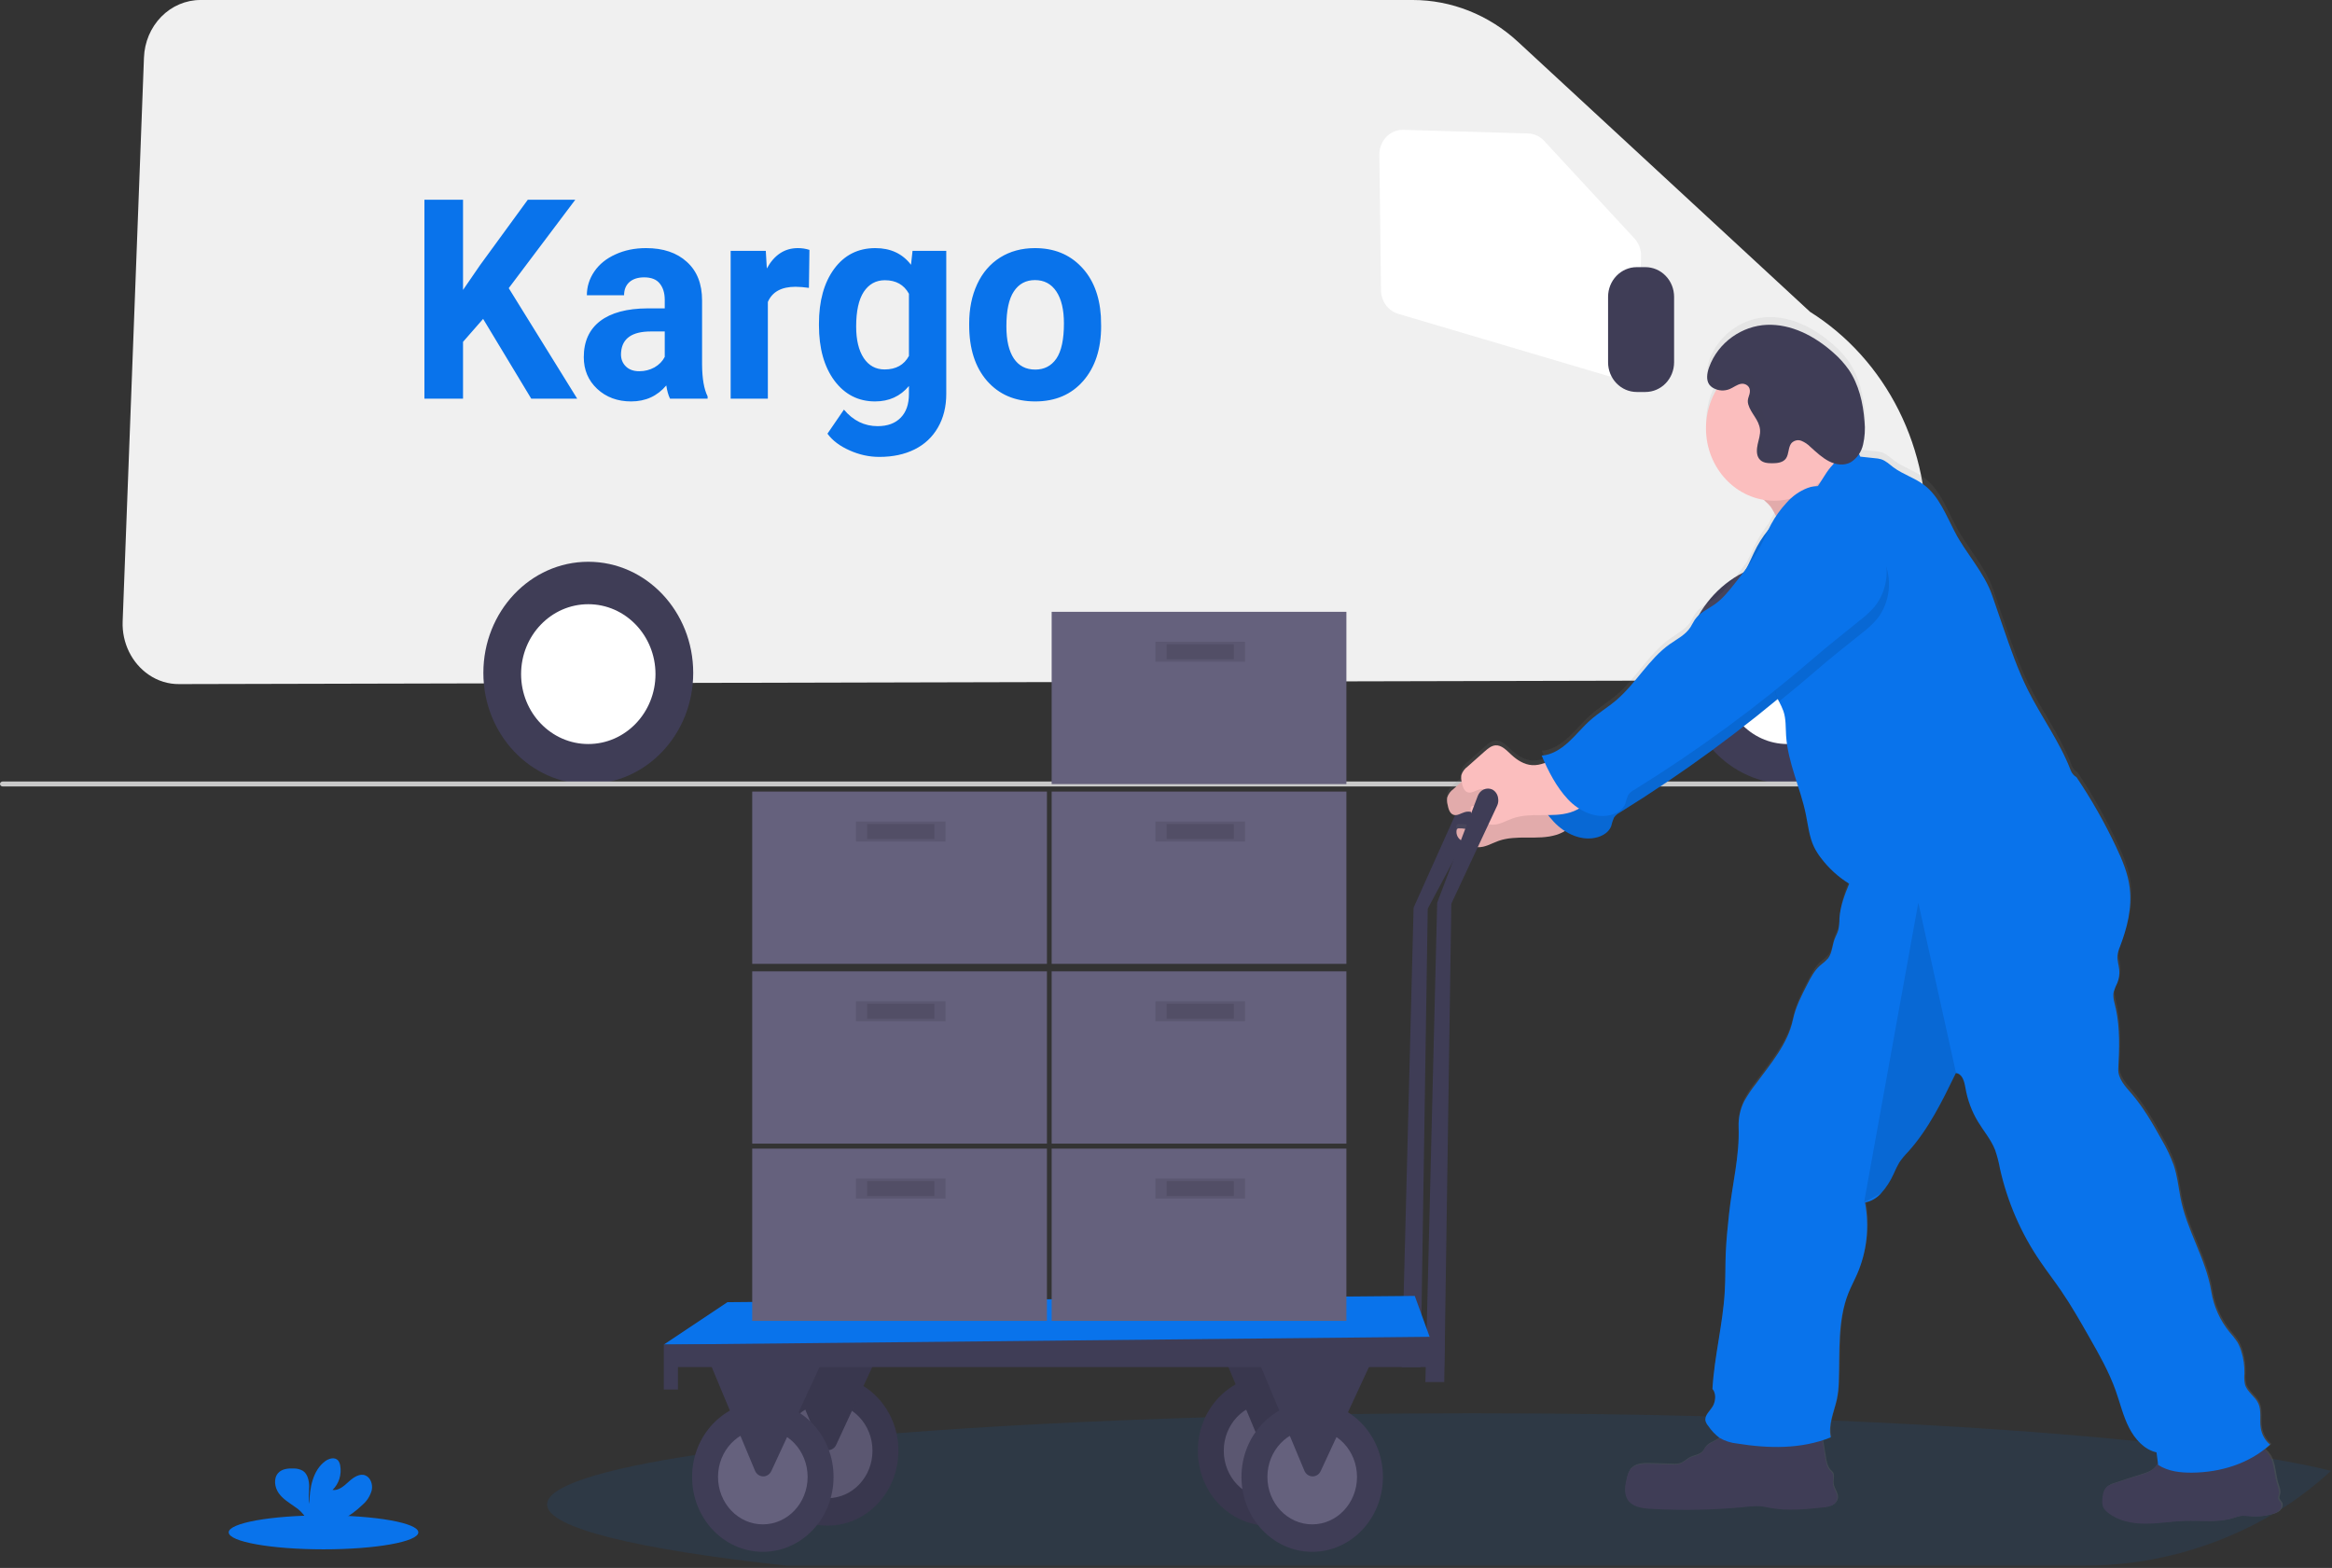 <svg width="934" height="628" viewBox="0 0 934 628" fill="none" xmlns="http://www.w3.org/2000/svg">
<rect x="0" y="0" width="934" height="628" fill="#333333" stroke="none"/>
<path d="M71.86 273.998H71.808C67.451 274.052 63.178 272.737 59.526 270.22C56.207 267.935 53.503 264.778 51.68 261.056C49.856 257.333 48.975 253.173 49.123 248.983L57.658 23.093C57.877 16.88 60.365 10.999 64.597 6.691C68.829 2.383 74.475 -0.016 80.344 7.95215e-05H565.814C581.314 -0.001 596.289 5.948 607.967 16.746L724.95 124.899C739.998 134.34 752.296 147.999 760.486 164.371C768.675 180.744 772.441 199.194 771.366 217.688C770.64 230.744 770.134 238.735 769.799 244.022C769.157 252.263 768.948 260.538 769.174 268.805L769.198 272.361L768.646 272.362L71.86 273.998Z" fill="#F0F0F0"/>
<path d="M646.758 151C645.903 151 645.052 150.875 644.23 150.63L559.92 125.662C557.985 125.08 556.279 123.854 555.052 122.165C553.826 120.476 553.146 118.414 553.112 116.284L552.454 61.997C552.438 60.668 552.676 59.348 553.154 58.119C553.631 56.889 554.337 55.774 555.232 54.841C556.125 53.908 557.188 53.175 558.357 52.688C559.525 52.2 560.774 51.967 562.029 52.004L612.053 53.455C614.469 53.52 616.766 54.582 618.455 56.415L654.617 95.507C655.496 96.462 656.185 97.593 656.641 98.838C657.097 100.08 657.312 101.409 657.273 102.742L656.054 141.455C655.973 144.011 654.958 146.433 653.224 148.213C651.491 149.994 649.172 150.993 646.758 151Z" fill="white"/>
<path d="M716.301 314C739.51 314 758.325 294.077 758.325 269.501C758.325 244.923 739.51 225 716.301 225C693.092 225 674.276 244.923 674.276 269.501C674.276 294.077 693.092 314 716.301 314Z" fill="#3F3D56"/>
<path d="M715.828 298C730.432 298 742.271 285.24 742.271 269.5C742.271 253.76 730.432 241 715.828 241C701.225 241 689.386 253.76 689.386 269.5C689.386 285.24 701.225 298 715.828 298Z" fill="white"/>
<path d="M235.619 314C258.828 314 277.643 294.077 277.643 269.5C277.643 244.924 258.828 225 235.619 225C212.409 225 193.595 244.924 193.595 269.5C193.595 294.077 212.409 314 235.619 314Z" fill="#3F3D56"/>
<path d="M235.619 298C250.483 298 262.533 285.464 262.533 270C262.533 254.536 250.483 242 235.619 242C220.755 242 208.705 254.536 208.705 270C208.705 285.464 220.755 298 235.619 298Z" fill="white"/>
<path d="M659.024 157H655.532C652.489 156.995 649.572 155.743 647.421 153.515C645.27 151.286 644.06 148.265 644.057 145.114V118.886C644.06 115.735 645.27 112.714 647.421 110.485C649.572 108.257 652.489 107.005 655.532 107H659.024C662.067 107.003 664.984 108.257 667.135 110.485C669.285 112.714 670.495 115.735 670.499 118.886V145.114C670.495 148.265 669.285 151.286 667.135 153.515C664.984 155.743 662.067 156.995 659.024 157Z" fill="#3F3D56"/>
<path d="M794.998 315H1.101C0.809 315 0.529 314.895 0.323 314.707C0.116 314.52 0 314.266 0 314C0 313.735 0.116 313.481 0.323 313.293C0.529 313.106 0.809 313 1.101 313H794.998C795.29 313 795.571 313.106 795.776 313.293C795.984 313.481 796.099 313.735 796.099 314C796.099 314.266 795.984 314.52 795.776 314.707C795.571 314.895 795.29 315 794.998 315Z" fill="#CACACA"/>
<path d="M193.496 127.724L185.452 136.918V159.685H169.986V80H185.452V116.122L192.258 106.215L211.385 80H230.409L203.755 115.409L231.182 159.685H212.778L193.496 127.724ZM268.354 159.685C267.668 158.262 267.169 156.493 266.86 154.376C263.251 158.645 258.559 160.78 252.785 160.78C247.32 160.78 242.783 159.101 239.174 155.745C235.599 152.388 233.812 148.156 233.812 143.048C233.812 136.772 235.995 131.956 240.36 128.599C244.759 125.243 251.101 123.546 259.384 123.51H266.241V120.116C266.241 117.38 265.571 115.191 264.23 113.548C262.925 111.907 260.845 111.086 257.992 111.086C255.483 111.086 253.506 111.725 252.063 113.002C250.654 114.278 249.95 116.029 249.95 118.256H235.049C235.049 114.826 236.046 111.651 238.04 108.732C240.033 105.813 242.852 103.533 246.495 101.892C250.139 100.213 254.23 99.374 258.765 99.374C265.639 99.374 271.088 101.217 275.109 104.901C279.165 108.55 281.193 113.694 281.193 120.335V146.003C281.227 151.622 281.966 155.872 283.409 158.755V159.685H268.354ZM256.033 148.685C258.233 148.685 260.261 148.174 262.116 147.153C263.973 146.094 265.348 144.689 266.241 142.938V132.759H260.673C253.215 132.759 249.244 135.495 248.764 140.968L248.713 141.899C248.713 143.868 249.365 145.492 250.671 146.77C251.978 148.046 253.765 148.685 256.033 148.685ZM323.984 115.3C321.957 115.008 320.17 114.862 318.622 114.862C312.985 114.862 309.291 116.888 307.538 120.937V159.685H292.638V100.468H306.713L307.125 107.528C310.116 102.092 314.258 99.374 319.55 99.374C321.2 99.374 322.747 99.611 324.191 100.085L323.984 115.3ZM328.006 129.64C328.006 120.554 330.034 113.239 334.09 107.693C338.18 102.147 343.68 99.374 350.588 99.374C356.705 99.374 361.467 101.6 364.868 106.05L365.488 100.468H378.995V157.714C378.995 162.896 377.878 167.402 375.644 171.233C373.444 175.064 370.334 177.983 366.312 179.99C362.291 181.996 357.582 183 352.186 183C348.096 183 344.109 182.124 340.225 180.373C336.341 178.658 333.402 176.433 331.409 173.696L338.008 164.064C341.719 168.478 346.223 170.686 351.516 170.686C355.468 170.686 358.544 169.555 360.744 167.293C362.944 165.066 364.044 161.893 364.044 157.769V154.596C360.607 158.718 356.087 160.78 350.485 160.78C343.782 160.78 338.352 158.006 334.194 152.46C330.069 146.878 328.006 139.49 328.006 130.296V129.64ZM342.905 130.788C342.905 136.152 343.92 140.366 345.947 143.431C347.976 146.459 350.76 147.974 354.3 147.974C358.837 147.974 362.084 146.167 364.044 142.555V117.653C362.05 114.041 358.837 112.235 354.403 112.235C350.829 112.235 348.01 113.787 345.947 116.888C343.92 119.989 342.905 124.623 342.905 130.788ZM388.173 129.53C388.173 123.656 389.239 118.419 391.369 113.823C393.5 109.225 396.559 105.667 400.547 103.15C404.568 100.633 409.224 99.374 414.517 99.374C422.045 99.374 428.181 101.819 432.923 106.708C437.701 111.596 440.365 118.237 440.915 126.63L441.018 130.679C441.018 139.765 438.629 147.062 433.851 152.57C429.074 158.044 422.664 160.78 414.621 160.78C406.578 160.78 400.15 158.044 395.338 152.57C390.562 147.098 388.173 139.655 388.173 130.241V129.53ZM403.073 130.679C403.073 136.298 404.069 140.603 406.063 143.595C408.056 146.55 410.909 148.028 414.621 148.028C418.23 148.028 421.048 146.569 423.076 143.65C425.104 140.694 426.118 135.987 426.118 129.53C426.118 124.02 425.104 119.752 423.076 116.723C421.048 113.694 418.196 112.18 414.517 112.18C410.874 112.18 408.056 113.694 406.063 116.723C404.069 119.715 403.073 124.367 403.073 130.679Z" fill="#0973EB"/>
<path d="M129.576 620.544C150.548 620.544 167.549 617.499 167.549 613.744C167.549 609.988 150.548 606.944 129.576 606.944C108.604 606.944 91.603 609.988 91.603 613.744C91.603 617.499 108.604 620.544 129.576 620.544Z" fill="#0973EB"/>
<path d="M145.281 602.624C147.015 601.128 148.277 599.108 148.898 596.834C149.37 594.544 148.445 591.834 146.367 590.944C144.044 590.004 141.56 591.714 139.681 593.434C137.802 595.154 135.639 597.124 133.184 596.754C134.449 595.537 135.396 593.994 135.932 592.275C136.468 590.556 136.575 588.719 136.244 586.944C136.136 586.208 135.842 585.517 135.394 584.944C134.1 583.484 131.767 584.104 130.219 585.254C125.308 588.914 123.938 595.984 123.91 602.334C123.419 600.044 123.835 597.654 123.825 595.334C123.816 593.014 123.202 590.334 121.323 589.104C120.164 588.443 118.86 588.119 117.545 588.164C115.345 588.074 112.88 588.314 111.378 590.024C109.49 592.144 109.99 595.704 111.615 598.024C113.239 600.344 115.723 601.834 118.008 603.444C119.836 604.598 121.395 606.174 122.569 608.054C122.711 608.316 122.825 608.595 122.909 608.884H136.754C139.85 607.214 142.718 605.108 145.281 602.624Z" fill="#0973EB"/>
<path d="M595.309 317.794C595.231 317.036 594.975 316.311 594.564 315.686C594.154 315.06 593.601 314.554 592.957 314.214C592.415 313.969 591.832 313.842 591.243 313.841C590.654 313.84 590.07 313.965 589.528 314.207C588.985 314.45 588.494 314.806 588.083 315.253C587.673 315.701 587.352 316.232 587.14 316.814L566.165 363.544L561.444 547.544H568.999L571.832 363.954L594.912 320.694C595.329 319.795 595.468 318.78 595.309 317.794Z" fill="#3F3D56"/>
<path opacity="0.1" d="M933.58 589.104C927.393 594.83 920.73 599.954 913.673 604.414C913.562 604.578 913.44 604.732 913.305 604.874C912.556 605.547 911.665 606.02 910.708 606.254C887.305 620.065 860.929 627.236 834.138 627.074H314.908C255.413 620.594 219.112 612.004 219.112 602.574C219.112 595.264 240.907 588.454 278.437 582.754C282.327 582.154 286.385 581.574 290.609 581.014C293.209 580.667 295.87 580.334 298.589 580.014L303.207 579.444C306.632 579.03 310.148 578.627 313.756 578.234H314.049L317.826 577.834C321.018 577.484 324.276 577.154 327.6 576.834L330.018 576.604L336.184 576.024C340.189 575.644 344.28 575.28 348.461 574.934C351.93 574.647 355.456 574.36 359.038 574.074C395.358 571.224 437.231 569.074 482.797 567.684L495.81 567.214L500.192 567.114L509.447 566.894L513.158 566.814L517.059 566.734L519.835 566.684L532.867 566.464L539.563 566.364H540.932C556.766 566.164 572.896 566.06 589.321 566.054C621.789 566.054 653.274 566.464 683.276 567.244C700.501 567.684 717.201 568.244 733.375 568.924H733.526C780.159 570.864 821.9 573.724 856.444 577.274L857.077 577.344C865.945 578.254 874.34 579.224 882.216 580.224C889.629 581.164 896.589 582.154 903.049 583.164C905.287 583.514 907.459 583.874 909.574 584.224L910.113 584.324C919.065 585.854 926.922 587.414 933.58 589.104Z" fill="#0973EB"/>
<path d="M913.673 604.414C913.563 604.578 913.439 604.732 913.304 604.874C912.556 605.547 911.665 606.02 910.707 606.254C908.798 606.821 906.834 607.156 904.852 607.254H904.257C903.126 607.294 901.994 607.253 900.867 607.134C900.045 607.008 899.215 606.951 898.384 606.964H898.27C897.062 607.143 895.876 607.455 894.729 607.894C892.173 608.635 889.54 609.032 886.891 609.074H885.946C882.981 609.074 879.978 608.964 877.003 608.984C876.521 608.984 876.059 608.984 875.558 608.984C870.459 609.124 865.387 609.984 860.288 610.074H858.654C853.658 609.944 848.549 608.814 844.574 605.614C843.772 605.052 843.121 604.281 842.685 603.374C842.346 602.417 842.233 601.387 842.354 600.374C842.449 598.564 842.779 596.594 844.064 595.374C844.871 594.718 845.797 594.245 846.783 593.984C848.512 593.394 850.249 592.824 851.977 592.254C853.706 591.684 855.679 591.074 857.54 590.494L857.899 590.374L858.937 590.044L859.608 589.804C860.421 589.527 861.2 589.151 861.931 588.684C862.894 588.038 863.711 587.174 864.32 586.154C864.424 585.974 864.537 585.784 864.632 585.594C864.726 585.404 864.632 585.284 864.566 585.124C864.405 583.874 864.282 582.594 864.075 581.374C861.417 580.721 858.993 579.27 857.096 577.194C855.466 575.482 854.093 573.516 853.026 571.364C850.674 566.684 849.465 561.454 847.709 556.484C845.017 548.924 841.098 541.944 837.151 535.024C833.543 528.644 829.917 522.244 825.819 516.214C823.089 512.214 820.152 508.404 817.451 504.394C809.812 493.204 804.33 480.529 801.322 467.094C800.862 464.516 800.207 461.981 799.367 459.514C797.743 455.314 794.768 451.894 792.464 448.054C789.987 443.914 788.289 439.306 787.468 434.484C786.996 431.744 786.202 428.784 783.624 428.484L783.35 429.054C778.005 440.054 772.519 451.254 764.463 460.234C763.175 461.554 761.997 462.989 760.941 464.524C760.095 466.012 759.337 467.555 758.674 469.144C757.399 471.997 755.707 474.619 753.66 476.914C753.051 477.566 752.387 478.158 751.676 478.684C750.733 479.41 749.684 479.967 748.569 480.334C748.13 480.476 747.683 480.583 747.229 480.654C747.229 480.774 747.276 480.884 747.285 481.004C747.295 481.124 747.342 481.264 747.361 481.394C748.75 489.394 748.155 497.64 745.633 505.324C745.566 505.564 745.491 505.794 745.406 506.034C745.016 507.154 744.591 508.254 744.131 509.334C742.979 511.984 741.61 514.524 740.533 517.214C740.354 517.674 740.174 518.134 740.014 518.594C736.236 529.304 737.18 541.264 736.689 552.774C736.646 555.29 736.365 557.796 735.849 560.254C735.207 563.024 734.177 565.884 733.611 568.744C733.094 570.888 733.052 573.129 733.488 575.294L733.261 575.384C732.251 575.784 731.222 576.144 730.192 576.484V576.634C730.56 578.874 730.919 581.114 731.288 583.344C731.599 585.264 731.968 587.344 733.233 588.704C733.578 589.004 733.894 589.339 734.177 589.704C734.923 590.944 734.262 592.584 734.404 594.054C734.612 596.134 736.425 597.904 736.142 599.974C736.014 600.592 735.746 601.168 735.362 601.653C734.976 602.137 734.485 602.515 733.932 602.754C733.467 602.977 732.979 603.141 732.478 603.244L732.166 603.314C731.599 603.424 731.033 603.484 730.466 603.544C723.431 604.284 716.301 605.024 709.331 603.764C707.952 603.514 706.583 603.184 705.185 603.064C703.419 602.98 701.651 603.057 699.897 603.294C686.968 604.59 673.966 604.857 660.999 604.094C657.627 603.894 653.755 603.314 651.97 600.264C650.488 597.734 651.026 594.464 651.772 591.574C651.986 590.511 652.373 589.496 652.915 588.574C652.976 588.474 653.045 588.38 653.123 588.294C654.86 586.004 658.128 585.864 660.942 585.954L670.14 586.244C671.046 586.321 671.957 586.247 672.841 586.024C674.333 585.564 675.466 584.304 676.864 583.594C678.62 582.704 680.83 582.594 682.096 581.074L682.256 580.854C682.48 580.532 682.688 580.198 682.879 579.854C682.879 579.784 682.965 579.714 683.012 579.644C683.047 579.581 683.084 579.521 683.125 579.464C684.287 577.844 686.317 577.304 687.97 576.274C688.22 576.119 688.457 575.942 688.678 575.744L688.867 575.564C687.088 574.219 685.536 572.566 684.277 570.674C683.792 570.121 683.433 569.457 683.229 568.734C683.114 568.19 683.152 567.623 683.342 567.104C683.383 566.976 683.434 566.852 683.493 566.734L683.541 566.634C684.183 565.294 685.505 564.084 686.232 562.714C686.259 562.67 686.282 562.623 686.298 562.574C687.299 560.574 687.497 557.474 686.015 555.864C686.77 542.694 690.189 529.864 690.944 516.654C691.247 511.424 691.124 506.174 691.35 500.924C691.577 495.674 692.106 490.584 692.663 485.434C693.91 473.664 696.932 462.134 696.507 450.314C696.471 449.212 696.514 448.108 696.639 447.014C696.634 446.934 696.634 446.854 696.639 446.774C696.941 444.351 697.655 442.007 698.745 439.854C700.114 437.42 701.665 435.106 703.382 432.934C709.19 424.934 716.168 416.934 718.237 407.094C719.304 402.014 721.665 397.364 724.016 392.794C725.404 390.074 726.849 387.284 729.068 385.284C730.271 384.402 731.387 383.397 732.402 382.284C733.951 380.164 734.007 377.234 734.923 374.714C735.396 373.404 736.123 372.204 736.482 370.854C736.482 370.714 736.548 370.584 736.576 370.444C736.786 369.081 736.896 367.704 736.907 366.324C736.907 365.924 736.963 365.534 737.01 365.144C737.562 361.19 738.647 357.341 740.231 353.714C740.429 353.254 740.618 352.784 740.807 352.324C736.45 349.632 732.606 346.101 729.474 341.914C728.413 340.559 727.491 339.087 726.726 337.524C724.781 333.434 724.337 328.774 723.421 324.294C721.23 313.614 716.216 303.554 715.517 292.634C715.309 289.304 715.517 285.864 714.421 282.714C714.12 281.862 713.763 281.033 713.354 280.234C713.184 279.894 713.024 279.554 712.854 279.234L712.665 278.854L712.183 277.854L711.409 278.494C692.089 294.513 671.805 309.184 650.686 322.414L648.873 323.554C647.929 324.036 647.107 324.749 646.474 325.634C646.399 325.764 646.333 325.894 646.267 326.024C645.832 326.974 645.719 328.024 645.322 329.024C644.472 331.314 642.291 332.774 640.062 333.454C636.03 334.552 631.753 333.968 628.116 331.824C627.653 331.574 627.171 331.314 626.756 331.024C625.651 331.672 624.487 332.198 623.281 332.594C619.503 333.754 615.546 333.704 611.637 333.694C607.727 333.684 603.732 333.694 600.03 335.054C597.556 335.944 595.157 337.414 592.589 337.554C592.293 337.574 591.997 337.574 591.701 337.554C590.236 337.376 588.812 336.933 587.489 336.244L586.715 335.874C586.314 335.672 585.923 335.449 585.544 335.204C585.13 334.933 584.747 334.615 584.401 334.254C583.902 333.722 583.537 333.065 583.344 332.344C583.216 331.822 583.216 331.275 583.344 330.754C583.38 330.52 583.494 330.307 583.665 330.154C583.833 330.048 584.026 329.996 584.222 330.004C585.305 329.991 586.386 330.088 587.451 330.294C588.078 330.385 588.708 330.421 589.34 330.404H589.68C590.237 330.34 590.776 330.157 591.263 329.864C591.75 329.572 592.176 329.177 592.513 328.704C592.617 328.557 592.699 328.395 592.759 328.224C592.873 327.943 592.931 327.64 592.929 327.334C592.934 327.257 592.934 327.18 592.929 327.104C592.532 326.914 592.136 326.724 591.758 326.494C591.559 326.384 591.371 326.264 591.182 326.144L591.068 326.064C590.729 325.819 590.413 325.542 590.124 325.234C589.941 325.041 589.778 324.826 589.642 324.594C589.392 324.231 589.203 323.825 589.085 323.394C588.307 323.221 587.502 323.245 586.734 323.464C585.704 323.764 584.666 324.404 583.646 324.624C583.131 324.761 582.59 324.736 582.087 324.554C580.614 323.994 580.095 322.094 579.783 320.464C579.727 320.154 579.66 319.834 579.613 319.514C579.505 318.899 579.505 318.268 579.613 317.654C580.07 316.256 580.941 315.053 582.097 314.224L585.194 311.474L585.421 311.274C585.421 311.004 585.317 310.734 585.279 310.464C585.171 309.846 585.171 309.212 585.279 308.594C585.737 307.199 586.607 305.999 587.763 305.174L594.619 299.064C595.904 297.924 597.301 296.724 598.973 296.604C601.456 296.424 603.44 298.604 605.3 300.354C607.642 302.554 610.485 304.354 613.61 304.574C615.099 304.646 616.587 304.429 618.002 303.934L618.804 303.654C618.634 303.284 618.464 302.914 618.304 302.544C618.03 301.934 617.756 301.314 617.492 300.694C621.515 300.424 625.169 298.084 628.22 295.284C631.27 292.484 633.886 289.174 636.964 286.424C640.289 283.424 644.104 281.194 647.475 278.304C655.314 271.574 660.517 261.684 668.903 255.754C671.812 253.684 675.173 252.034 677.157 248.954C677.77 247.954 678.233 246.954 678.866 245.954C680.877 242.954 684.324 241.574 687.167 239.494C690.009 237.414 692.484 234.364 694.797 231.434C696.441 229.344 698.093 227.254 699.661 225.104C701.106 222.254 702.324 219.274 703.835 216.464C705.117 214.09 706.613 211.853 708.302 209.784C708.689 208.984 709.086 208.184 709.511 207.404C709.936 206.624 710.247 206.094 710.644 205.404C710.918 204.954 711.201 204.524 711.494 204.084C710.634 202.474 709.813 201.084 709.426 200.474L709.237 200.204C708.404 199.264 707.514 198.382 706.574 197.564C705.587 197.405 704.608 197.185 703.646 196.904C697.817 195.212 692.676 191.538 689.014 186.448C685.352 181.357 683.372 175.133 683.38 168.734C683.375 168.704 683.375 168.673 683.38 168.644C683.384 164.061 684.412 159.544 686.383 155.464C686.78 154.644 687.205 153.854 687.667 153.084C687.236 152.939 686.816 152.759 686.411 152.544C685.722 152.184 685.121 151.66 684.655 151.014C684.27 150.438 684.021 149.772 683.928 149.074C683.768 147.425 684.001 145.761 684.608 144.234C684.866 143.498 685.158 142.777 685.486 142.074C685.511 142.032 685.534 141.989 685.552 141.944C689.773 132.944 698.773 127.414 707.764 127.024C717.462 126.614 726.906 131.434 734.555 138.334C736.838 140.317 738.88 142.591 740.637 145.104C744.632 150.984 746.435 158.504 746.964 165.954C747.162 168.258 747.125 170.578 746.851 172.874C746.751 173.692 746.593 174.501 746.379 175.294C746.256 175.764 746.095 176.234 745.925 176.704C745.755 177.174 745.651 177.384 745.5 177.704V177.754C745.359 178.074 745.198 178.374 745.038 178.674L744.953 178.804L744.83 179.014C744.905 179.204 744.99 179.404 745.075 179.594C745.16 179.784 745.236 179.964 745.33 180.144H745.444C747.332 180.304 749.079 180.584 751.006 180.744C751.913 180.789 752.812 180.937 753.688 181.184C755.577 181.784 757.003 183.244 758.589 184.424C762.518 187.364 767.353 188.734 771.215 191.774C776.882 196.254 779.715 203.654 783.152 210.284C787.685 219.164 795.07 226.724 798.328 236.224C799.801 240.537 801.281 244.844 802.767 249.144C805.666 257.574 808.565 266.044 812.503 273.994C817.98 285.054 825.394 294.994 829.785 306.614C830.221 307.778 831.039 308.737 832.089 309.314C838.073 318.261 843.393 327.686 848.002 337.504C850.429 342.694 852.723 348.084 853.432 353.834C853.984 358.953 853.584 364.138 852.251 369.094C851.499 372.038 850.574 374.93 849.484 377.754C849.059 378.742 848.743 379.779 848.54 380.844C848.54 380.954 848.54 381.064 848.54 381.174C848.351 383.094 849.04 384.994 849.229 386.914C849.387 388.459 849.223 390.023 848.748 391.494C848.672 391.724 848.587 391.954 848.502 392.184C847.917 393.353 847.421 394.57 847.02 395.824C846.986 395.975 846.96 396.129 846.944 396.284C846.632 398.454 847.445 400.644 847.888 402.814C849.55 410.654 849.248 418.814 848.833 426.814C848.616 430.814 851.666 434.024 854.216 436.974C858.937 442.504 862.63 448.974 866.19 455.414C868.133 458.683 869.768 462.146 871.072 465.754C872.423 469.874 872.961 474.234 873.707 478.504C876.115 491.704 883.982 503.364 886.116 516.594C887.106 522.652 889.629 528.313 893.416 532.974C894.557 534.222 895.609 535.559 896.561 536.974C897.219 538.101 897.742 539.31 898.119 540.574C899.047 543.514 899.486 546.604 899.413 549.704C899.264 551.187 899.343 552.687 899.649 554.144C900.537 557.214 903.71 558.904 905.022 561.794C906.335 564.684 905.428 568.384 905.967 571.664C906.389 574.308 907.738 576.686 909.744 578.324C908.989 579.024 908.195 579.664 907.383 580.324C908.135 580.942 908.794 581.677 909.338 582.504C909.71 583.057 910.027 583.651 910.282 584.274C911.529 587.344 911.567 590.994 912.587 594.274C913.021 595.634 913.635 597.074 913.257 598.454C913.096 598.849 912.987 599.266 912.936 599.694C912.936 600.594 913.824 601.184 914.164 602.004C914.288 602.416 914.307 602.855 914.221 603.278C914.136 603.701 913.946 604.092 913.673 604.414Z" fill="url(#paint0_linear_4_265)"/>
<path d="M713.807 214.414C719.587 212.764 724.734 209.314 729.777 205.904L747.351 194.054C742.582 193.654 738.465 190.054 736.019 185.694C733.573 181.334 732.563 176.264 731.732 171.284C724.177 174.404 717.632 179.694 711.532 185.284C709.114 187.494 703.977 190.834 703.231 194.284C702.484 197.734 707.244 200.534 709.086 202.844C709.718 203.614 715.677 213.864 713.807 214.414Z" fill="#FBBEBE"/>
<path opacity="0.1" d="M713.807 214.414C719.587 212.764 724.734 209.314 729.777 205.904L747.351 194.054C742.582 193.654 738.465 190.054 736.019 185.694C733.573 181.334 732.563 176.264 731.732 171.284C724.177 174.404 717.632 179.694 711.532 185.284C709.114 187.494 703.977 190.834 703.231 194.284C702.484 197.734 707.244 200.534 709.086 202.844C709.718 203.614 715.677 213.864 713.807 214.414Z" fill="black"/>
<path d="M617.775 312.294C614.677 313.974 611.382 315.694 607.916 315.454C604.799 315.244 601.957 313.454 599.615 311.264C597.726 309.524 595.781 307.354 593.297 307.534C591.635 307.654 590.237 308.844 588.953 309.974L582.106 316.044C580.954 316.864 580.083 318.056 579.623 319.444C579.488 320.385 579.542 321.346 579.783 322.264C580.095 323.884 580.614 325.774 582.087 326.324C583.561 326.874 585.166 325.694 586.724 325.244C587.676 324.986 588.676 325.005 589.619 325.299C590.561 325.593 591.411 326.151 592.079 326.914C592.635 327.493 592.971 328.269 593.023 329.094C593.023 330.904 591.134 332.094 589.397 332.184C587.659 332.274 585.997 331.674 584.278 331.784C584.175 331.77 584.07 331.778 583.969 331.808C583.868 331.838 583.774 331.889 583.692 331.958C583.61 332.027 583.542 332.112 583.492 332.209C583.442 332.307 583.411 332.413 583.4 332.524C583.293 333.155 583.339 333.805 583.532 334.413C583.725 335.022 584.059 335.569 584.505 336.004C585.402 336.871 586.447 337.55 587.584 338.004C588.905 338.695 590.331 339.135 591.796 339.304C594.695 339.504 597.358 337.804 600.106 336.814C603.808 335.494 607.793 335.454 611.703 335.464C615.612 335.474 619.579 335.534 623.328 334.374C627.077 333.214 630.637 330.644 632.101 326.814C632.274 326.456 632.331 326.048 632.262 325.654C632.115 325.232 631.835 324.879 631.468 324.654C626.199 320.524 624.064 315.504 618.134 312.534L617.775 312.294Z" fill="#FBBEBE"/>
<path opacity="0.1" d="M617.775 312.294C614.677 313.974 611.382 315.694 607.916 315.454C604.799 315.244 601.957 313.454 599.615 311.264C597.726 309.524 595.781 307.354 593.297 307.534C591.635 307.654 590.237 308.844 588.953 309.974L582.106 316.044C580.954 316.864 580.083 318.056 579.623 319.444C579.488 320.385 579.542 321.346 579.783 322.264C580.095 323.884 580.614 325.774 582.087 326.324C583.561 326.874 585.166 325.694 586.724 325.244C587.676 324.986 588.676 325.005 589.619 325.299C590.561 325.593 591.411 326.151 592.079 326.914C592.635 327.493 592.971 328.269 593.023 329.094C593.023 330.904 591.134 332.094 589.397 332.184C587.659 332.274 585.997 331.674 584.278 331.784C584.175 331.77 584.07 331.778 583.969 331.808C583.868 331.838 583.774 331.889 583.692 331.958C583.61 332.027 583.542 332.112 583.492 332.209C583.442 332.307 583.411 332.413 583.4 332.524C583.293 333.155 583.339 333.805 583.532 334.413C583.725 335.022 584.059 335.569 584.505 336.004C585.402 336.871 586.447 337.55 587.584 338.004C588.905 338.695 590.331 339.135 591.796 339.304C594.695 339.504 597.358 337.804 600.106 336.814C603.808 335.494 607.793 335.454 611.703 335.464C615.612 335.474 619.579 335.534 623.328 334.374C627.077 333.214 630.637 330.644 632.101 326.814C632.274 326.456 632.331 326.048 632.262 325.654C632.115 325.232 631.835 324.879 631.468 324.654C626.199 320.524 624.064 315.504 618.134 312.534L617.775 312.294Z" fill="black"/>
<path d="M728.36 205.644C726.894 204.642 725.231 204.011 723.499 203.797C721.767 203.584 720.012 203.795 718.369 204.414C715.079 205.669 712.126 207.752 709.766 210.484C707.408 213.029 705.368 215.882 703.693 218.974C702.088 221.974 700.86 225.114 699.255 228.104C696.422 233.454 692.72 238.174 688.999 242.854C686.685 245.764 684.343 248.714 681.378 250.854C678.413 252.994 675.098 254.304 673.086 257.274C672.454 258.214 672 259.274 671.377 260.224C669.403 263.284 666.051 264.924 663.133 266.974C654.766 272.874 649.562 282.694 641.743 289.384C638.372 292.264 634.566 294.524 631.251 297.464C628.163 300.194 625.585 303.464 622.506 306.264C619.428 309.064 615.811 311.374 611.797 311.634C614.479 317.964 617.681 324.174 622.28 329.104C626.879 334.034 633.773 337.184 640.053 335.254C642.281 334.574 644.463 333.134 645.313 330.854C645.58 329.682 645.953 328.54 646.427 327.444C647.058 326.564 647.877 325.854 648.816 325.374C674.026 309.791 698.056 292.162 720.692 272.644C726.764 267.404 732.789 262.714 739.022 257.644C741.256 255.965 743.324 254.049 745.189 251.924C747.789 248.637 749.412 244.609 749.855 240.348C750.299 236.086 749.543 231.781 747.682 227.974C746.01 225.061 744.095 222.313 741.959 219.764C738.073 214.406 733.495 209.653 728.36 205.644Z" fill="#0973EB"/>
<path opacity="0.1" d="M728.36 205.644C726.894 204.642 725.231 204.011 723.499 203.797C721.767 203.584 720.012 203.795 718.369 204.414C715.079 205.669 712.126 207.752 709.766 210.484C707.408 213.029 705.368 215.882 703.693 218.974C702.088 221.974 700.86 225.114 699.255 228.104C696.422 233.454 692.72 238.174 688.999 242.854C686.685 245.764 684.343 248.714 681.378 250.854C678.413 252.994 675.098 254.304 673.086 257.274C672.454 258.214 672 259.274 671.377 260.224C669.403 263.284 666.051 264.924 663.133 266.974C654.766 272.874 649.562 282.694 641.743 289.384C638.372 292.264 634.566 294.524 631.251 297.464C628.163 300.194 625.585 303.464 622.506 306.264C619.428 309.064 615.811 311.374 611.797 311.634C614.479 317.964 617.681 324.174 622.28 329.104C626.879 334.034 633.773 337.184 640.053 335.254C642.281 334.574 644.463 333.134 645.313 330.854C645.58 329.682 645.953 328.54 646.427 327.444C647.058 326.564 647.877 325.854 648.816 325.374C674.026 309.791 698.056 292.162 720.692 272.644C726.764 267.404 732.789 262.714 739.022 257.644C741.256 255.965 743.324 254.049 745.189 251.924C747.789 248.637 749.412 244.609 749.855 240.348C750.299 236.086 749.543 231.781 747.682 227.974C746.01 225.061 744.095 222.313 741.959 219.764C738.073 214.406 733.495 209.653 728.36 205.644Z" fill="black"/>
<path d="M687.781 576.614C686.128 577.614 684.098 578.174 682.936 579.794C682.558 580.314 682.303 580.924 681.897 581.424C680.641 582.984 678.413 583.054 676.666 583.944C675.268 584.644 674.135 585.944 672.652 586.354C671.765 586.577 670.85 586.651 669.942 586.574L660.763 586.284C657.854 586.194 654.445 586.354 652.754 588.864C652.205 589.783 651.815 590.799 651.602 591.864C650.894 594.734 650.318 597.984 651.801 600.504C653.576 603.504 657.467 604.114 660.819 604.314C673.77 605.072 686.757 604.805 699.67 603.514C701.417 603.277 703.181 603.2 704.94 603.284C706.338 603.404 707.707 603.734 709.086 603.984C716.046 605.234 723.166 604.504 730.192 603.764C731.379 603.703 732.55 603.44 733.658 602.984C734.21 602.745 734.698 602.369 735.081 601.886C735.465 601.404 735.731 600.83 735.858 600.214C736.151 598.154 734.329 596.404 734.13 594.334C733.989 592.874 734.65 591.244 733.894 590.004C733.611 589.638 733.295 589.303 732.95 589.004C731.684 587.614 731.316 585.584 731.004 583.684L729.352 573.414C729.305 572.69 729.025 572.005 728.558 571.474C728.211 571.209 727.811 571.034 727.387 570.964C720.191 569.244 712.816 570.814 705.667 571.774C701.988 572.345 698.266 572.542 694.552 572.364C692.946 572.254 692.323 572.054 691.124 573.164C689.925 574.274 689.282 575.684 687.781 576.614Z" fill="#3F3D56"/>
<path d="M861.553 588.974C860.291 589.721 858.936 590.283 857.53 590.644C853.822 591.79 850.12 592.987 846.425 594.234C845.441 594.491 844.519 594.961 843.714 595.614C842.43 596.814 842.099 598.774 842.005 600.614C841.883 601.627 841.996 602.657 842.336 603.614C842.778 604.51 843.428 605.274 844.224 605.834C848.455 609.224 853.979 610.274 859.287 610.274C864.594 610.274 869.864 609.324 875.171 609.174C881.583 608.994 888.166 609.954 894.332 608.054C895.509 607.593 896.732 607.277 897.977 607.114C898.805 607.1 899.633 607.157 900.452 607.284C903.759 607.63 907.098 607.307 910.292 606.334C911.253 606.108 912.148 605.638 912.898 604.964C913.27 604.623 913.536 604.171 913.661 603.668C913.785 603.165 913.762 602.633 913.597 602.144C913.257 601.334 912.388 600.744 912.379 599.854C912.423 599.426 912.529 599.008 912.691 598.614C913.078 597.244 912.455 595.814 912.02 594.464C910.802 590.604 911 586.164 908.819 582.814C906.637 579.464 902.633 578.084 898.827 577.554C895.734 577.091 892.589 577.186 889.525 577.834C886.078 578.614 882.858 580.244 879.477 581.284C875.554 582.478 871.455 582.889 867.389 582.494C864.689 582.254 865.614 582.704 864.698 585.104C864.048 586.704 862.951 588.055 861.553 588.974Z" fill="#3F3D56"/>
<path d="M710.653 200.544C725.778 200.544 738.04 187.56 738.04 171.544C738.04 155.527 725.778 142.544 710.653 142.544C695.528 142.544 683.267 155.527 683.267 171.544C683.267 187.56 695.528 200.544 710.653 200.544Z" fill="#FBBEBE"/>
<path d="M909.197 578.604C900.697 586.334 889.223 589.714 878.032 589.834C873.311 589.884 868.409 589.344 864.386 586.754C864.103 585.114 863.99 583.344 863.706 581.704C858.824 580.624 855.037 576.414 852.676 571.754C850.315 567.094 849.116 561.914 847.36 556.974C844.678 549.454 840.749 542.524 836.82 535.644C833.213 529.304 829.596 522.944 825.488 516.954C822.768 512.954 819.822 509.194 817.13 505.204C809.506 494.097 804.033 481.501 801.029 468.144C800.57 465.582 799.916 463.064 799.074 460.614C797.45 456.434 794.475 453.034 792.18 449.224C789.705 445.112 788.009 440.53 787.185 435.734C786.722 433.014 785.929 430.074 783.35 429.794C777.93 440.944 772.405 452.274 764.208 461.344C762.92 462.653 761.742 464.078 760.686 465.604C759.84 467.085 759.082 468.621 758.419 470.204C757.148 473.041 755.459 475.647 753.414 477.924C751.701 479.864 749.442 481.169 746.974 481.644C748.794 491.252 747.71 501.224 743.876 510.144C742.733 512.784 741.364 515.304 740.287 517.974C735.887 528.974 736.907 541.384 736.444 553.314C736.403 555.814 736.126 558.303 735.613 560.744C734.47 565.624 732.109 570.814 733.252 575.694C721.41 580.484 708.255 580.184 695.713 578.164C693.261 577.926 690.879 577.16 688.716 575.914C686.937 574.58 685.385 572.937 684.126 571.054C683.641 570.505 683.282 569.844 683.078 569.124C682.587 566.844 684.967 565.124 686.071 563.124C687.176 561.124 687.375 557.954 685.854 556.314C686.61 543.224 690.028 530.444 690.784 517.314C691.086 512.114 690.963 506.894 691.19 501.684C691.417 496.474 691.945 491.404 692.493 486.284C693.74 474.594 696.762 463.134 696.337 451.384C696.207 447.767 696.993 444.18 698.613 440.994C699.978 438.572 701.525 436.271 703.24 434.114C709.038 426.184 716.008 418.234 718.076 408.444C719.143 403.394 721.504 398.774 723.846 394.234C725.234 391.524 726.679 388.754 728.889 386.764C730.091 385.883 731.208 384.878 732.223 383.764C733.771 381.654 733.828 378.764 734.744 376.244C735.216 374.944 735.943 373.744 736.293 372.404C736.581 370.923 736.723 369.415 736.718 367.904C737.02 363.064 738.776 358.384 740.627 353.954C736.275 351.285 732.431 347.778 729.295 343.614C728.242 342.261 727.324 340.797 726.556 339.244C724.611 335.184 724.167 330.554 723.251 326.104C721.07 315.484 716.055 305.494 715.356 294.644C715.148 291.334 715.356 287.914 714.27 284.784C713.769 283.459 713.182 282.173 712.514 280.934C711.855 279.716 711.354 278.412 711.022 277.054C710.417 274.104 711.248 271.054 711.022 268.054C710.795 265.404 709.728 262.924 709.199 260.334C708.659 256.964 708.567 253.53 708.925 250.134C709.161 246.134 709.983 242.004 709.662 238.054C709.141 231.517 709.928 224.938 711.97 218.746C714.011 212.553 717.264 206.886 721.513 202.114L721.731 201.884C723.534 199.884 725.508 198.114 727.132 195.994C729.342 193.154 730.91 189.814 733.242 187.054C734.262 185.824 735.415 184.724 736.425 183.484C737.351 182.183 738.378 180.966 739.494 179.844C740.059 179.289 740.743 178.888 741.487 178.677C742.231 178.466 743.012 178.451 743.763 178.634C743.952 180.125 744.394 181.568 745.066 182.894C747.03 183.054 748.777 183.344 750.732 183.504C751.639 183.549 752.538 183.697 753.414 183.944C755.256 184.534 756.729 185.944 758.306 187.154C762.234 190.084 767.06 191.444 770.923 194.464C776.589 198.914 779.422 206.264 782.841 212.854C787.364 221.684 794.74 229.194 797.95 238.634L802.379 251.474C805.279 259.854 808.178 268.264 812.106 276.164C817.574 287.164 824.978 297.074 829.369 308.584C829.808 309.738 830.622 310.688 831.664 311.264C837.644 320.144 842.958 329.506 847.558 339.264C849.985 344.424 852.28 349.784 852.978 355.494C854.008 363.564 851.93 371.724 849.04 379.264C848.573 380.343 848.256 381.488 848.096 382.664C847.907 384.574 848.597 386.454 848.785 388.364C848.968 390.147 848.718 391.951 848.058 393.604C847.471 394.765 846.975 395.976 846.576 397.224C846.066 399.524 846.972 401.864 847.463 404.164C849.125 411.954 848.823 420.024 848.408 428.004C848.191 432.004 851.241 435.174 853.781 438.104C858.503 443.594 862.186 450.014 865.746 456.424C867.682 459.675 869.314 463.117 870.619 466.704C871.97 470.794 872.508 475.124 873.254 479.374C875.653 492.484 883.51 504.074 885.644 517.224C886.632 523.248 889.152 528.873 892.935 533.494C894.074 534.743 895.125 536.08 896.079 537.494C896.732 538.615 897.252 539.818 897.628 541.074C898.556 543.994 898.995 547.063 898.922 550.144C898.773 551.617 898.852 553.107 899.158 554.554C900.046 557.604 903.219 559.284 904.522 562.154C905.825 565.024 904.928 568.704 905.466 571.964C905.873 574.596 907.206 576.969 909.197 578.604Z" fill="#0973EB"/>
<path d="M623.441 303.294C620.344 304.974 617.048 306.694 613.582 306.454C610.466 306.244 607.623 304.454 605.281 302.264C603.392 300.524 601.447 298.354 598.963 298.534C597.301 298.654 595.904 299.844 594.619 300.974L587.773 307.044C586.62 307.864 585.749 309.056 585.289 310.444C585.154 311.385 585.209 312.346 585.449 313.264C585.761 314.884 586.28 316.774 587.754 317.324C589.227 317.874 590.832 316.694 592.39 316.244C593.342 315.986 594.342 316.005 595.285 316.299C596.227 316.593 597.077 317.151 597.745 317.914C598.301 318.493 598.638 319.269 598.689 320.094C598.689 321.904 596.801 323.094 595.063 323.184C593.325 323.274 591.663 322.674 589.945 322.784C589.841 322.77 589.736 322.778 589.635 322.808C589.534 322.838 589.44 322.889 589.358 322.958C589.276 323.027 589.208 323.112 589.158 323.209C589.108 323.307 589.077 323.413 589.066 323.524C588.96 324.155 589.005 324.805 589.199 325.413C589.391 326.022 589.726 326.569 590.171 327.004C591.068 327.871 592.113 328.55 593.25 329.004C594.571 329.695 595.997 330.135 597.462 330.304C600.361 330.504 603.024 328.804 605.772 327.814C609.474 326.494 613.459 326.454 617.369 326.464C621.279 326.474 625.245 326.534 628.994 325.374C632.743 324.214 636.303 321.644 637.767 317.814C637.94 317.456 637.997 317.048 637.928 316.654C637.781 316.232 637.501 315.879 637.134 315.654C631.865 311.524 629.731 306.504 623.8 303.534L623.441 303.294Z" fill="#FBBEBE"/>
<path d="M697.328 153.724C695.695 154.004 694.306 155.174 692.758 155.824C691.718 156.251 690.604 156.44 689.491 156.378C688.378 156.316 687.29 156.004 686.298 155.464C685.607 155.108 685.002 154.588 684.532 153.944C683.267 152.084 683.711 149.384 684.485 147.204C688.149 136.894 697.933 130.514 707.622 130.104C717.311 129.694 726.736 134.484 734.376 141.334C736.648 143.31 738.687 145.57 740.448 148.064C744.433 153.914 746.237 161.384 746.766 168.784C747.082 171.889 746.888 175.029 746.19 178.064C745.854 179.538 745.242 180.926 744.388 182.145C743.535 183.363 742.458 184.386 741.222 185.154C738.521 186.614 735.282 186.154 732.553 184.754C729.824 183.354 727.482 181.144 725.14 179.034C724.078 177.95 722.823 177.104 721.447 176.544C720.762 176.285 720.019 176.241 719.31 176.419C718.602 176.596 717.957 176.987 717.453 177.544C716.187 179.154 716.508 181.794 715.356 183.544C714.204 185.294 711.805 185.544 709.784 185.544C707.763 185.544 705.714 185.364 704.505 183.664C703.401 182.124 703.561 179.874 703.977 177.934C704.392 175.994 705.1 174.074 704.921 172.084C704.534 168.084 701.229 165.624 700.199 161.944C699.529 159.534 701.002 158.514 700.851 156.334C700.737 154.414 698.792 153.474 697.328 153.724Z" fill="#3F3D56"/>
<path opacity="0.1" d="M783.369 429.544V429.794C777.949 440.944 772.424 452.274 764.227 461.344C762.939 462.653 761.76 464.078 760.705 465.604C759.858 467.085 759.101 468.621 758.438 470.204C757.166 473.042 755.478 475.647 753.433 477.924L746.596 481.544L768.316 361.544L783.369 429.544Z" fill="black"/>
<path opacity="0.1" d="M751.799 247.924C749.934 250.049 747.867 251.965 745.633 253.644C739.4 258.644 733.356 263.364 727.302 268.644C722.423 272.85 717.474 276.97 712.457 281.004C711.799 279.786 711.297 278.482 710.965 277.124C710.361 274.174 711.192 271.124 710.965 268.124C710.738 265.474 709.671 262.994 709.142 260.404C708.602 257.034 708.511 253.601 708.868 250.204C709.105 246.204 709.926 242.074 709.605 238.124C709.083 231.572 709.873 224.977 711.925 218.771C713.977 212.565 717.245 206.889 721.514 202.114L721.731 201.884C722.747 201.258 723.823 200.748 724.942 200.364C726.589 199.752 728.346 199.55 730.078 199.772C731.81 199.994 733.471 200.634 734.933 201.644C740.067 205.653 744.646 210.406 748.532 215.764C750.668 218.313 752.583 221.061 754.255 223.974C756.121 227.777 756.883 232.08 756.446 236.342C756.009 240.603 754.393 244.633 751.799 247.924Z" fill="black"/>
<path d="M734.026 196.644C732.561 195.642 730.898 195.011 729.166 194.797C727.434 194.584 725.678 194.795 724.035 195.414C720.745 196.669 717.793 198.752 715.432 201.484C713.075 204.029 711.034 206.882 709.36 209.974C707.754 212.974 706.526 216.114 704.921 219.104C702.088 224.454 698.386 229.174 694.665 233.854C692.352 236.764 690.01 239.714 687.044 241.854C684.079 243.994 680.764 245.304 678.753 248.274C678.12 249.214 677.667 250.274 677.043 251.224C675.07 254.284 671.717 255.924 668.799 257.974C660.432 263.874 655.229 273.694 647.409 280.384C644.038 283.264 640.232 285.524 636.917 288.464C633.829 291.194 631.251 294.464 628.173 297.264C625.094 300.064 621.477 302.374 617.463 302.634C620.145 308.964 623.347 315.174 627.946 320.104C632.545 325.034 639.439 328.184 645.719 326.254C647.948 325.574 650.129 324.134 650.979 321.854C651.246 320.682 651.619 319.54 652.093 318.444C652.724 317.564 653.543 316.854 654.482 316.374C679.692 300.791 703.723 283.162 726.358 263.644C732.43 258.404 738.455 253.714 744.688 248.644C746.923 246.965 748.99 245.049 750.855 242.924C753.455 239.637 755.078 235.609 755.521 231.348C755.965 227.086 755.209 222.781 753.348 218.974C751.676 216.061 749.761 213.313 747.625 210.764C743.739 205.406 739.161 200.653 734.026 196.644Z" fill="#0973EB"/>
<g opacity="0.1">
<path opacity="0.1" d="M711.673 181.514C709.784 181.514 707.603 181.334 706.394 179.634C705.299 178.094 705.45 175.844 705.865 173.904C706.281 171.964 706.989 170.044 706.81 168.054C706.423 164.054 703.117 161.594 702.088 157.914C701.417 155.504 702.891 154.484 702.74 152.304C702.607 150.414 700.671 149.474 699.208 149.724C697.574 150.004 696.186 151.174 694.637 151.824C693.597 152.251 692.485 152.44 691.37 152.378C690.257 152.316 689.169 152.004 688.177 151.464C687.486 151.108 686.882 150.588 686.411 149.944C685.146 148.084 685.59 145.384 686.364 143.204C686.364 143.124 686.43 143.054 686.459 142.974C685.669 144.312 685.004 145.729 684.476 147.204C683.701 149.384 683.257 152.084 684.523 153.944C684.993 154.588 685.597 155.108 686.289 155.464C687.28 156.004 688.368 156.316 689.482 156.378C690.596 156.44 691.708 156.251 692.748 155.824C694.297 155.174 695.685 154.004 697.319 153.724C698.783 153.474 700.719 154.414 700.851 156.304C701.002 158.484 699.529 159.504 700.199 161.914C701.21 165.594 704.515 168.094 704.921 172.054C705.11 174.054 704.421 175.974 703.977 177.904C703.533 179.834 703.41 182.094 704.506 183.634C705.714 185.334 707.877 185.494 709.784 185.514C711.692 185.534 714.147 185.394 715.356 183.514C715.878 182.569 716.221 181.527 716.367 180.444C715.082 181.414 713.288 181.534 711.673 181.514Z" fill="black"/>
<path opacity="0.1" d="M743.111 181.154C740.41 182.614 737.171 182.154 734.442 180.754C731.713 179.354 729.371 177.144 727.029 175.034C725.967 173.95 724.712 173.104 723.336 172.544C722.65 172.285 721.908 172.242 721.199 172.419C720.491 172.596 719.846 172.987 719.341 173.544C718.7 174.548 718.295 175.7 718.161 176.904C718.652 176.597 719.2 176.406 719.766 176.342C720.333 176.278 720.906 176.343 721.447 176.534C722.823 177.094 724.078 177.94 725.14 179.024C727.482 181.134 729.862 183.354 732.553 184.744C735.245 186.134 738.521 186.604 741.222 185.144C743.611 183.663 745.352 181.245 746.067 178.414C745.291 179.553 744.28 180.49 743.111 181.154Z" fill="black"/>
</g>
<path d="M508.087 611.044C523.734 611.044 536.418 597.612 536.418 581.044C536.418 564.475 523.734 551.044 508.087 551.044C492.44 551.044 479.756 564.475 479.756 581.044C479.756 597.612 492.44 611.044 508.087 611.044Z" fill="#3F3D56"/>
<path opacity="0.1" d="M508.087 611.044C523.734 611.044 536.418 597.612 536.418 581.044C536.418 564.475 523.734 551.044 508.087 551.044C492.44 551.044 479.756 564.475 479.756 581.044C479.756 597.612 492.44 611.044 508.087 611.044Z" fill="black"/>
<path d="M508.087 600.044C517.996 600.044 526.03 591.537 526.03 581.044C526.03 570.55 517.996 562.044 508.087 562.044C498.178 562.044 490.144 570.55 490.144 581.044C490.144 591.537 498.178 600.044 508.087 600.044Z" fill="#65617D"/>
<path opacity="0.1" d="M508.087 600.044C517.996 600.044 526.03 591.537 526.03 581.044C526.03 570.55 517.996 562.044 508.087 562.044C498.178 562.044 490.144 570.55 490.144 581.044C490.144 591.537 498.178 600.044 508.087 600.044Z" fill="black"/>
<path d="M486.367 534.044L504.952 578.544C505.229 579.211 505.68 579.78 506.252 580.185C506.824 580.589 507.494 580.812 508.182 580.827C508.87 580.841 509.547 580.647 510.134 580.268C510.722 579.888 511.194 579.338 511.496 578.684L533.585 531.044L486.367 534.044Z" fill="#3F3D56"/>
<path opacity="0.1" d="M486.367 534.044L504.952 578.544C505.229 579.211 505.68 579.78 506.252 580.185C506.824 580.589 507.494 580.812 508.182 580.827C508.87 580.841 509.547 580.647 510.134 580.268C510.722 579.888 511.194 579.338 511.496 578.684L533.585 531.044L486.367 534.044Z" fill="black"/>
<path d="M331.491 611.044C347.138 611.044 359.822 597.612 359.822 581.044C359.822 564.475 347.138 551.044 331.491 551.044C315.844 551.044 303.16 564.475 303.16 581.044C303.16 597.612 315.844 611.044 331.491 611.044Z" fill="#3F3D56"/>
<path opacity="0.1" d="M331.491 611.044C347.138 611.044 359.822 597.612 359.822 581.044C359.822 564.475 347.138 551.044 331.491 551.044C315.844 551.044 303.16 564.475 303.16 581.044C303.16 597.612 315.844 611.044 331.491 611.044Z" fill="black"/>
<path d="M331.491 600.044C341.4 600.044 349.434 591.537 349.434 581.044C349.434 570.55 341.4 562.044 331.491 562.044C321.582 562.044 313.548 570.55 313.548 581.044C313.548 591.537 321.582 600.044 331.491 600.044Z" fill="#65617D"/>
<path opacity="0.1" d="M331.491 600.044C341.4 600.044 349.434 591.537 349.434 581.044C349.434 570.55 341.4 562.044 331.491 562.044C321.582 562.044 313.548 570.55 313.548 581.044C313.548 591.537 321.582 600.044 331.491 600.044Z" fill="black"/>
<path d="M309.771 534.044L328.356 578.544C328.632 579.211 329.084 579.78 329.656 580.185C330.228 580.589 330.898 580.812 331.585 580.827C332.274 580.841 332.951 580.647 333.538 580.268C334.126 579.888 334.598 579.338 334.9 578.684L356.989 531.044L309.771 534.044Z" fill="#3F3D56"/>
<path opacity="0.1" d="M309.771 534.044L328.356 578.544C328.632 579.211 329.084 579.78 329.656 580.185C330.228 580.589 330.898 580.812 331.585 580.827C332.274 580.841 332.951 580.647 333.538 580.268C334.126 579.888 334.598 579.338 334.9 578.684L356.989 531.044L309.771 534.044Z" fill="black"/>
<path d="M600.03 319.794C599.953 319.036 599.697 318.311 599.286 317.686C598.875 317.06 598.323 316.554 597.679 316.214C597.137 315.969 596.554 315.842 595.965 315.841C595.376 315.84 594.792 315.965 594.25 316.207C593.707 316.45 593.216 316.806 592.805 317.253C592.395 317.701 592.074 318.232 591.862 318.814L575.609 361.544L570.887 553.544H578.442L581.275 361.954L599.634 322.694C600.051 321.795 600.19 320.78 600.03 319.794Z" fill="#3F3D56"/>
<path d="M265.858 538.544L291.355 521.544L566.638 519.044L573.72 538.544H265.858Z" fill="#0973EB"/>
<path d="M265.858 556.544V538.544L578.707 535.344L578.404 547.544H271.524V556.544H265.858Z" fill="#3F3D56"/>
<path d="M305.521 621.544C321.168 621.544 333.852 608.112 333.852 591.544C333.852 574.975 321.168 561.544 305.521 561.544C289.874 561.544 277.19 574.975 277.19 591.544C277.19 608.112 289.874 621.544 305.521 621.544Z" fill="#3F3D56"/>
<path d="M305.521 610.544C315.43 610.544 323.464 602.037 323.464 591.544C323.464 581.05 315.43 572.544 305.521 572.544C295.612 572.544 287.578 581.05 287.578 591.544C287.578 602.037 295.612 610.544 305.521 610.544Z" fill="#65617D"/>
<path d="M283.801 544.544L302.386 589.044C302.662 589.711 303.114 590.28 303.686 590.685C304.258 591.089 304.928 591.312 305.615 591.327C306.304 591.341 306.981 591.147 307.568 590.768C308.156 590.388 308.628 589.838 308.93 589.184L331.019 541.544L283.801 544.544Z" fill="#3F3D56"/>
<path d="M525.558 621.544C541.205 621.544 553.889 608.112 553.889 591.544C553.889 574.975 541.205 561.544 525.558 561.544C509.911 561.544 497.227 574.975 497.227 591.544C497.227 608.112 509.911 621.544 525.558 621.544Z" fill="#3F3D56"/>
<path d="M525.558 610.544C535.467 610.544 543.501 602.037 543.501 591.544C543.501 581.05 535.467 572.544 525.558 572.544C515.649 572.544 507.615 581.05 507.615 591.544C507.615 602.037 515.649 610.544 525.558 610.544Z" fill="#65617D"/>
<path d="M503.837 544.544L522.423 589.044C522.699 589.711 523.151 590.28 523.723 590.685C524.295 591.089 524.965 591.312 525.652 591.327C526.341 591.341 527.018 591.147 527.605 590.768C528.193 590.388 528.665 589.838 528.967 589.184L551.056 541.544L503.837 544.544Z" fill="#3F3D56"/>
<path d="M419.317 460.044H301.271V529.044H419.317V460.044Z" fill="#65617D"/>
<path opacity="0.1" d="M378.709 472.044H342.823V480.044H378.709V472.044Z" fill="black"/>
<path opacity="0.1" d="M374.223 473.044H347.309V479.044H374.223V473.044Z" fill="black"/>
<path d="M539.251 460.044H421.206V529.044H539.251V460.044Z" fill="#65617D"/>
<path opacity="0.1" d="M498.643 472.044H462.758V480.044H498.643V472.044Z" fill="black"/>
<path opacity="0.1" d="M494.158 473.044H467.243V479.044H494.158V473.044Z" fill="black"/>
<path d="M419.317 389.044H301.271V458.044H419.317V389.044Z" fill="#65617D"/>
<path opacity="0.1" d="M378.709 401.044H342.823V409.044H378.709V401.044Z" fill="black"/>
<path opacity="0.1" d="M374.223 402.044H347.309V408.044H374.223V402.044Z" fill="black"/>
<path d="M539.251 389.044H421.206V458.044H539.251V389.044Z" fill="#65617D"/>
<path opacity="0.1" d="M498.643 401.044H462.758V409.044H498.643V401.044Z" fill="black"/>
<path opacity="0.1" d="M494.158 402.044H467.243V408.044H494.158V402.044Z" fill="black"/>
<path d="M419.317 317.044H301.271V386.044H419.317V317.044Z" fill="#65617D"/>
<path opacity="0.1" d="M378.709 329.044H342.823V337.044H378.709V329.044Z" fill="black"/>
<path opacity="0.1" d="M374.223 330.044H347.309V336.044H374.223V330.044Z" fill="black"/>
<path d="M539.251 317.044H421.206V386.044H539.251V317.044Z" fill="#65617D"/>
<path opacity="0.1" d="M498.643 329.044H462.758V337.044H498.643V329.044Z" fill="black"/>
<path opacity="0.1" d="M494.158 330.044H467.243V336.044H494.158V330.044Z" fill="black"/>
<path d="M539.251 245.044H421.206V314.044H539.251V245.044Z" fill="#65617D"/>
<path opacity="0.1" d="M498.643 257.044H462.758V265.044H498.643V257.044Z" fill="black"/>
<path opacity="0.1" d="M494.158 258.044H467.243V264.044H494.158V258.044Z" fill="black"/>
<defs>
<linearGradient id="paint0_linear_4_265" x1="746.851" y1="610.184" x2="746.851" y2="127.044" gradientUnits="userSpaceOnUse">
<stop stop-color="#808080" stop-opacity="0.25"/>
<stop offset="0.54" stop-color="#808080" stop-opacity="0.12"/>
<stop offset="1" stop-color="#808080" stop-opacity="0.1"/>
</linearGradient>
</defs>
</svg>
